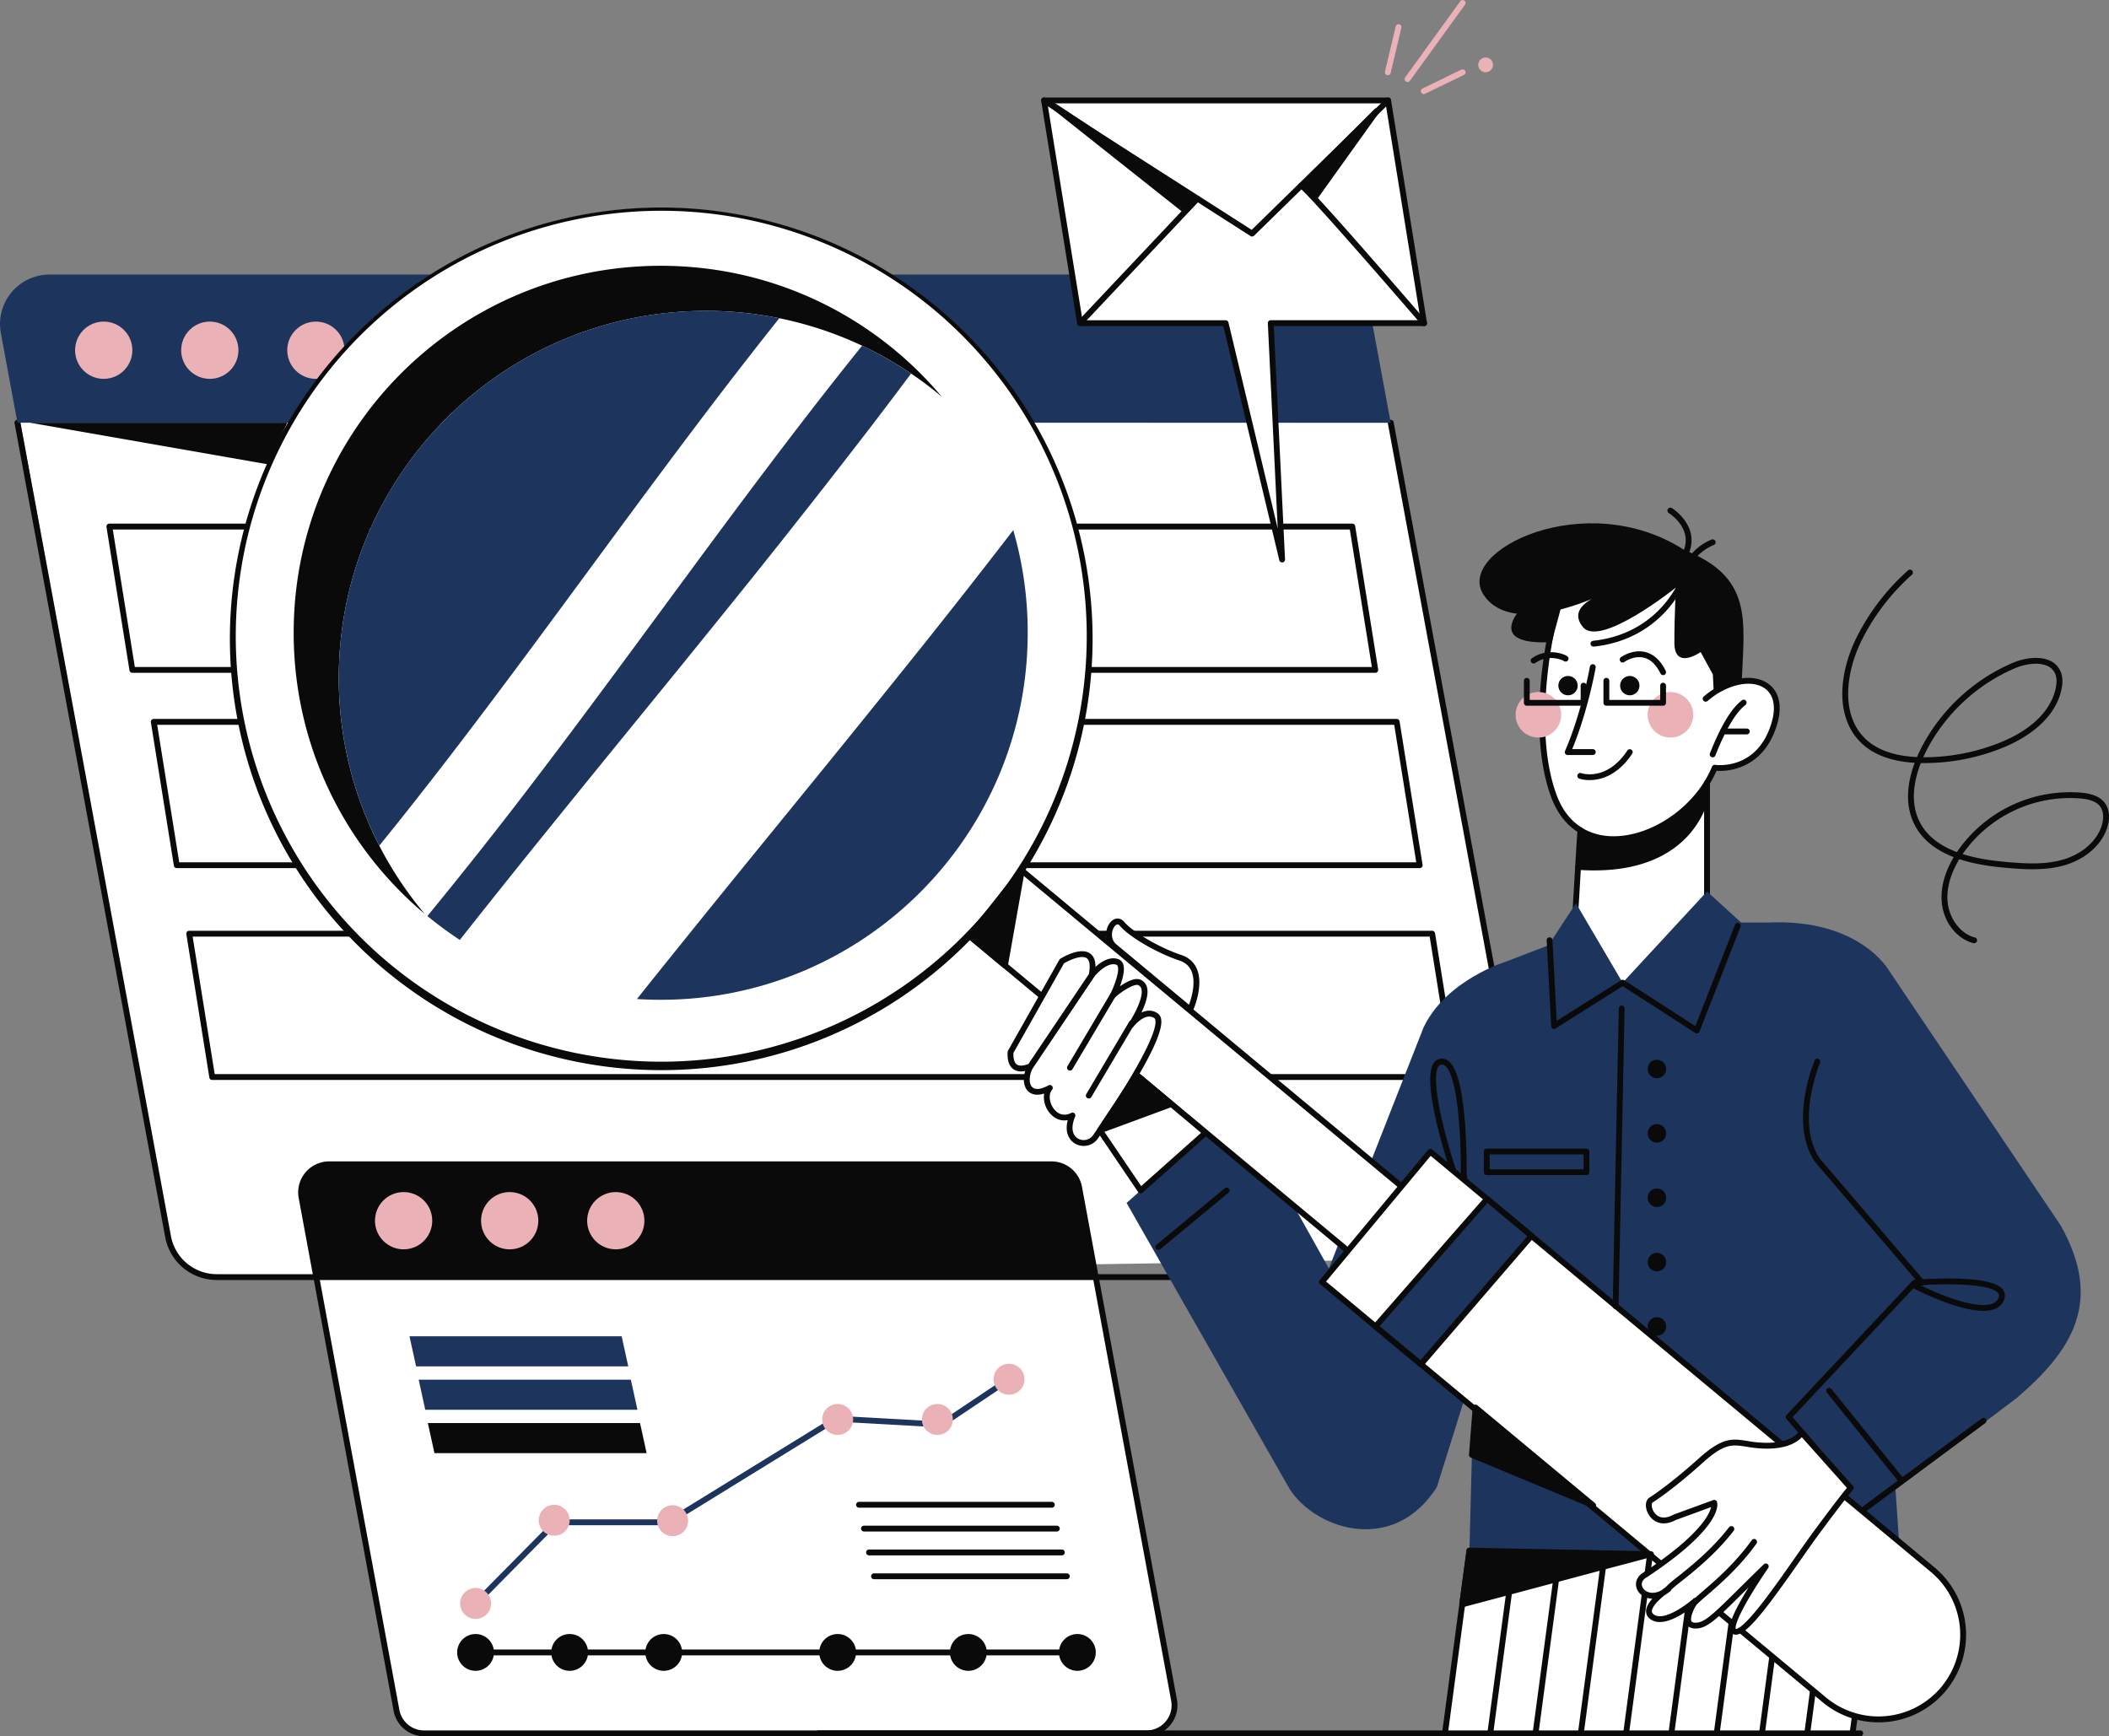 <svg xmlns="http://www.w3.org/2000/svg" viewBox="0 0 2185.5 1799.37"><rect x="0" y="0" width="2185.5" height="1799.37" fill="#808080" stroke="none"/><defs><style>.cls-1{fill:#fff;}.cls-2{fill:#0a0a0a;}.cls-3{fill:#1d355c;}.cls-4{fill:#eab2b7;}</style></defs><g id="Graphics"><path class="cls-1" d="M1777,795a90.39,90.39,0,0,0-9.63,18.92c-8.92,24.29.17,35.29-5.95,47-12.06,23.06-69.34,24.15-110.74,5a128.27,128.27,0,0,1-28-17.67,151.94,151.94,0,0,1-18.25-37.4c-3.64-11.14-8-29-6.72-68,1.39-42.3,7.41-48.65,8.19-80.39a270,270,0,0,0-8.19-72.12c19.2,8.32,48.9,17.74,83.27,12.94,43.08-6,63-30.1,77.83-20.42,23.29,15.18-11.86,83.52,18.92,112.15,11.47,10.67,27.73,11.75,38.41,11.33,5.08.63,11.67,2.37,16.79,7.36,13.85,13.49,8.6,42.67-4.72,59.77C1810.53,796.14,1780.56,795.13,1777,795Z"/><rect class="cls-1" x="1634.57" y="832.79" width="134.35" height="191.38"/><path class="cls-1" d="M1909.58,1611.54l-384.23-1.47-28,186.27h423.62Z"/><path class="cls-1" d="M166.46,1241.13c-4-48.91,67.37,82.63,67.37,82.63S174.41,1338.37,166.46,1241.13Z"/><path class="cls-1" d="M1597.46,1303.14l-1370,20.9c-14.51.23-50.84-39.08-54.49-59Q97,851.32,21.05,437.55l1420.11.55Z"/><path class="cls-2" d="M1543.37,1326.54H224.6a54.32,54.32,0,0,1-53.41-44.43L15.09,438.66a3,3,0,0,1,6-1.11L177.15,1281a48.26,48.26,0,0,0,47.45,39.48H1543.37a48.27,48.27,0,0,0,47.45-57L1438.18,438.66a3,3,0,0,1,6-1.11l152.63,824.79a54.3,54.3,0,0,1-53.4,64.2Z"/><path class="cls-2" d="M1425.17,697.28h-1288a3,3,0,0,1-3-2.54L110.34,546.17a3,3,0,0,1,3-3.5h1288a3,3,0,0,1,3,2.55l23.82,148.56a3,3,0,0,1-3,3.5Zm-1285.44-6H1421.62l-22.85-142.51H116.88Z"/><path class="cls-2" d="M1471.18,899.68h-1288a3,3,0,0,1-3-2.54L156.35,748.57a3,3,0,0,1,3-3.5h1288a3,3,0,0,1,3,2.54l23.82,148.57a3,3,0,0,1-3,3.5Zm-1285.44-6H1467.63l-22.85-142.51H162.89Z"/><path class="cls-2" d="M1507.93,1119.22h-1288a3,3,0,0,1-3-2.55L193.1,968.1a3,3,0,0,1,3-3.5h1288a3,3,0,0,1,3,2.55l23.82,148.56a3,3,0,0,1-3,3.51Zm-1285.44-6.06H1504.38l-22.85-142.51H199.64Z"/><path class="cls-3" d="M1441.16,438.1H18.07L.87,345.18A51.29,51.29,0,0,1,51.3,284.55H1370.07a51.3,51.3,0,0,1,50.44,42Z"/><circle class="cls-4" cx="107.48" cy="362.96" r="29.67"/><circle class="cls-4" cx="217.41" cy="362.96" r="29.67"/><circle class="cls-4" cx="327.35" cy="362.96" r="29.67"/><polygon class="cls-2" points="31.14 438.1 297.68 438.1 277.93 481.26 31.14 438.1"/><path class="cls-2" d="M1497.4,1799.37a2.83,2.83,0,0,1-.41,0,3,3,0,0,1-2.6-3.4l25.32-189.35a3,3,0,1,1,6,.8l-25.32,189.35A3,3,0,0,1,1497.4,1799.37Z"/><path class="cls-2" d="M1544.32,1799.37a2.69,2.69,0,0,1-.4,0,3,3,0,0,1-2.6-3.4l25.32-189.35a3,3,0,1,1,6,.8l-25.32,189.35A3,3,0,0,1,1544.32,1799.37Z"/><path class="cls-2" d="M1591.25,1799.37a2.69,2.69,0,0,1-.4,0,3,3,0,0,1-2.6-3.4l25.31-189.35a3,3,0,0,1,6,.8l-25.31,189.35A3,3,0,0,1,1591.25,1799.37Z"/><path class="cls-2" d="M1638.18,1799.37a2.83,2.83,0,0,1-.41,0,3,3,0,0,1-2.6-3.4l25.32-189.35a3,3,0,0,1,6,.8l-25.32,189.35A3,3,0,0,1,1638.18,1799.37Z"/><path class="cls-2" d="M1685.1,1799.37a2.69,2.69,0,0,1-.4,0,3,3,0,0,1-2.6-3.4l25.31-189.35a3,3,0,0,1,6,.8l-25.32,189.35A3,3,0,0,1,1685.1,1799.37Z"/><path class="cls-2" d="M1732,1799.37l-.41,0a3,3,0,0,1-2.6-3.4l25.32-189.35a3,3,0,0,1,6,.8L1735,1796.74A3,3,0,0,1,1732,1799.37Z"/><path class="cls-2" d="M1779,1799.37a2.83,2.83,0,0,1-.41,0,3,3,0,0,1-2.6-3.4l25.32-189.35a3,3,0,0,1,6,.8L1782,1796.74A3,3,0,0,1,1779,1799.37Z"/><path class="cls-2" d="M1825.88,1799.37a2.69,2.69,0,0,1-.4,0,3,3,0,0,1-2.6-3.4l25.31-189.35a3,3,0,1,1,6,.8l-25.31,189.35A3,3,0,0,1,1825.88,1799.37Z"/><path class="cls-2" d="M1872.81,1799.37a2.83,2.83,0,0,1-.41,0,3,3,0,0,1-2.6-3.4l25.32-189.35a3,3,0,0,1,6,.8l-25.31,189.35A3,3,0,0,1,1872.81,1799.37Z"/><path class="cls-2" d="M1919.73,1799.37l-.4,0a3,3,0,0,1-2.6-3.4l25.32-189.35a3,3,0,0,1,6,.8l-25.32,189.35A3,3,0,0,1,1919.73,1799.37Z"/><path class="cls-2" d="M1768.92,811.29v9s-10.47,86.69-133.57,78.11l2.25-38.09C1677.12,884.8,1739.87,858.5,1768.92,811.29Z"/><path class="cls-2" d="M1651.93,902.06q-8.17,0-16.79-.6a3,3,0,0,1-2.82-3.2l2.26-38.09a3,3,0,0,1,1.63-2.51,3,3,0,0,1,3,.12c14.52,9,32.88,11.2,53.08,6.41,29.27-6.93,57.66-27.81,74.07-54.49a3,3,0,0,1,5.61,1.59v9c0,.12,0,.24,0,.36-.11.93-2.94,22.84-21.35,43.9-10.79,12.34-24.7,21.79-41.36,28.09C1692.74,898.92,1673.52,902.06,1651.93,902.06Zm-13.38-6.45c26.39,1.52,49.43-1.36,68.53-8.59,15.72-5.94,28.82-14.83,38.94-26.41a86,86,0,0,0,19.64-39.12c-17.67,23.83-44.45,42.07-72,48.6-19.87,4.7-38.18,3.06-53.32-4.72Z"/><path class="cls-2" d="M1768.92,814.32a3.09,3.09,0,0,1-1.59-.45,3,3,0,0,1-1-4.17,107.66,107.66,0,0,0,7.8-15.21,3,3,0,0,1,3.23-1.84c1.55.22,38.27,4.9,55-34.12,8.83-20.54,7.64-36.91-3.27-44.91-13.77-10.09-39.38-4.58-59.58,12.83a3,3,0,0,1-4-4.59c22.64-19.51,50.86-25,67.11-13.12,13.38,9.8,15.29,28.82,5.26,52.18-9.73,22.63-25.9,31.69-37.75,35.31a61.87,61.87,0,0,1-21.36,2.63,113.76,113.76,0,0,1-7.36,14A3,3,0,0,1,1768.92,814.32Z"/><path class="cls-2" d="M1637.6,863.38a3.09,3.09,0,0,1-1.59-.45c-12.76-7.9-22.33-20.17-28.44-36.5-13.6-36.31-13.73-81-11.45-112.07a443.54,443.54,0,0,1,8.28-59.27,3,3,0,1,1,5.9,1.35c-.22,1-22.4,100.23,2.94,167.87,5.63,15,14.36,26.3,26,33.47a3,3,0,0,1-1.59,5.6Z"/><path class="cls-2" d="M1775,699l-12.66-23.26s-27.17,19.31-27.23-9.6,1.68-57.3,1.68-57.3-78.51,62.93-96.46,41,19.51-33.68,19.51-33.68-92.62,45.88-122.47.17,106.21-112.06,207.79-46.45c71.37,28.1,62.35,72.59,59.84,135l-29.12,12.75Z"/><path class="cls-2" d="M1768.92,941.53a3,3,0,0,1-3-3V820.33a3,3,0,1,1,6.06,0V938.51A3,3,0,0,1,1768.92,941.53Z"/><path class="cls-2" d="M1632.2,954.56H1632a3,3,0,0,1-2.84-3.21l3.15-53.09a3,3,0,0,1,6,.36l-3.15,53.09A3,3,0,0,1,1632.2,954.56Z"/><path class="cls-2" d="M1581.42,624.85s-48.24,44.41,26.54,40.64l14.32-52.72Z"/><path class="cls-2" d="M1774.8,784.84a3.12,3.12,0,0,1-1.11-.21,3,3,0,0,1-1.71-3.93c10.83-27.54,22-46.32,32.39-54.3l.21-.15a3,3,0,0,1,4.72,3.74,4.72,4.72,0,0,1-1.23,1.21c-9.36,7.2-20.17,25.57-30.45,51.72A3,3,0,0,1,1774.8,784.84Zm29.41-58.13h0Z"/><path class="cls-2" d="M1810.18,761.09h-24.85a3,3,0,1,1,0-6.06h24.85a3,3,0,0,1,0,6.06Z"/><path class="cls-2" d="M1651.38,670.07a3,3,0,0,1-.33-6c37.88-4.14,61-23,73.79-38.19,13.82-16.39,18.72-31.87,18.77-32a3,3,0,1,1,5.78,1.79c-.21.68-5.31,16.81-19.92,34.13-13.47,16-37.89,36-77.76,40.31Z"/><path class="cls-2" d="M1650.58,782.48h-26a3,3,0,0,1-2.77-4.24c17.23-39.54,25.67-86.88,25.75-87.36a3,3,0,0,1,6,1c-.08.46-8,45.22-24.36,84.49h21.38a3,3,0,0,1,0,6.06Z"/><circle class="cls-2" cx="1624.9" cy="710.55" r="10.03"/><circle class="cls-2" cx="1688.91" cy="710.55" r="10.03"/><path class="cls-2" d="M1723.45,699.68a3,3,0,0,1-2.72-1.7c-4.5-9.13-10.25-14.63-17.12-16.35-10.46-2.61-20.23,4.3-20.32,4.37a3,3,0,1,1-3.54-4.91c.49-.35,12.17-8.62,25.33-5.33,8.67,2.16,15.76,8.74,21.08,19.55a3,3,0,0,1-2.71,4.37Z"/><path class="cls-2" d="M1647.31,808.44a34.86,34.86,0,0,1-10.71-1.5,3,3,0,0,1,2-5.72h0c1.06.37,26.47,8.63,47.79-23.44a3,3,0,1,1,5,3.35c-6.88,10.35-18.75,23.36-36.25,26.59A43.3,43.3,0,0,1,1647.31,808.44Z"/><path class="cls-2" d="M1589.28,687.62a3,3,0,0,1-1.73-5.51c16.59-11.53,34.81-3.83,36.89-1.72a3,3,0,0,1-4.1,4.45c-.81-.43-15.25-7.54-29.33,2.24A3,3,0,0,1,1589.28,687.62Zm30.85-3,.15.15Z"/><path class="cls-3" d="M1768.92,923.9l-87.4,94.53-48.41-82.29-28.54,43.57-43.26,16.59s-62.5,18.86-86.08,68.39l-98.16,249.88L1282,1144.8l-114.55,101.88,166.63,292.4c23.55,43.83,108.45,75.3,154.89,2l38.67-123.39L1522.71,1607l446.4,8.71-4.83-72.28,125.27-94.34c56.62-48.5,91-99.22,45.76-179.28l-178-264.3s-30.37-53.78-125-49.45h-28Z"/><path class="cls-2" d="M1758.35,1071a3,3,0,0,1-1.64-.48L1681.5,1022l-69.38,43.78a3,3,0,0,1-4.64-2.4l-4.72-88.83a3,3,0,1,1,6-.32l4.45,83.68,66.65-42.06a3,3,0,0,1,3.26,0l73.72,47.52,41.1-105a3,3,0,1,1,5.64,2.21l-42.45,108.48a3,3,0,0,1-2.82,1.92Z"/><path class="cls-2" d="M1880.33,1502.66a3,3,0,0,1-2.3-1.05l-26.83-31.13a3,3,0,0,1,.09-4l130.5-139.16a3,3,0,0,1,2-1c.2,0,19.92-1.65,40.72-1.32,29.17.46,45.94,4.35,51.25,11.87,1.57,2.24,3,6,.66,11.08a16.76,16.76,0,0,1-10.27,9c-24.43,8.45-80.12-20.13-82.48-21.35a3.18,3.18,0,0,1-.77-.58l-125.28,133.6,25,29.07a3,3,0,0,1-2.29,5Zm109.57-170.73c5.22,2.53,15.69,7.42,27.47,11.77,21.66,8,37.83,10.58,46.75,7.5a10.75,10.75,0,0,0,6.73-5.76c1.22-2.66.59-4.11-.09-5.08C2063.78,1330.48,2019.68,1329.9,1989.9,1331.93Z"/><path class="cls-2" d="M1932.87,1566.24a3,3,0,0,1-1.8-5.46l122.63-90.85a3,3,0,1,1,3.61,4.87l-122.64,90.84A3,3,0,0,1,1932.87,1566.24Z"/><path class="cls-2" d="M1991.77,1332.37a3,3,0,0,1-2.31-1.06l-108.48-127a2.69,2.69,0,0,1-.2-.27c-11.37-16.72-15-40.24-10.51-68A176.24,176.24,0,0,1,1880.5,1099a3,3,0,0,1,5.57,2.37c-.26.61-25.69,61.7-.37,99.17l108.37,126.83a3,3,0,0,1-.34,4.27A3,3,0,0,1,1991.77,1332.37Z"/><path class="cls-2" d="M1530,1387.91a3,3,0,0,1-3-2.79L1513.8,1215a2.44,2.44,0,0,1,0-.27c.32-26.22-1.92-97.07-15.91-109.91a5,5,0,0,0-4.1-1.62,4.11,4.11,0,0,0-3.21,2.11c-8.56,13.24,6.53,72.13,18.76,108.49a3,3,0,0,1-5.74,1.93c-3.21-9.54-31-93.78-18.1-113.71a10.17,10.17,0,0,1,7.7-4.85,11,11,0,0,1,8.78,3.19c8.08,7.41,13.53,29,16.19,64.3,1.88,24.79,1.71,48,1.69,50l13.13,170a3,3,0,0,1-2.78,3.26Z"/><rect class="cls-1" x="1374.06" y="670.59" width="86.83" height="1172.77" transform="translate(-455.38 1542.7) rotate(-50.24)"/><path class="cls-2" d="M1840.48,1668.42a3.08,3.08,0,0,1-1.94-.7L937,917.64a3,3,0,0,1-.39-4.26l55.53-66.75a3,3,0,0,1,4.27-.39L1898,1596.31a3,3,0,0,1,.39,4.27l-55.53,66.75a3.1,3.1,0,0,1-2,1.08ZM943.2,914.92l896.89,746.21,51.66-62.1L994.86,852.83Z"/><path class="cls-1" d="M1632.29,1123.21h175.53a0,0,0,0,1,0,0v677.13a87.76,87.76,0,0,1-87.76,87.76h0a87.76,87.76,0,0,1-87.76-87.76V1123.21A0,0,0,0,1,1632.29,1123.21Z" transform="translate(-537.5 1864.93) rotate(-50.24)"/><path class="cls-2" d="M1946.42,1784.93a90.11,90.11,0,0,1-57.9-21L1368,1330.85a3.08,3.08,0,0,1-1.08-2,3,3,0,0,1,.69-2.21l112.27-134.94a3,3,0,0,1,4.26-.39l520.53,433.08a90.79,90.79,0,0,1-49.78,160.21Q1950.64,1784.93,1946.42,1784.93Zm-572.24-456.8,518.21,431.14a84.83,84.83,0,0,0,119.33-10.94l2.33,1.94-2.33-1.94A84.76,84.76,0,0,0,2000.78,1629l-518.21-431.14Z"/><path class="cls-1" d="M1131.25,1010.61l-63.4,94.34c-8.65,15.33-3.15,35.11,19.91,22.53-9.19,10.83,3.67,38.39,23.59,28.56-11.66,27.52,14.6,35.52,23.78,22.28,7.85-11.34,79.46-114.25,62.82-125.65-12.18-8.35-25.86,9.49-25.86,9.49s24.6-36.82,8.65-44c-7.94-3.59-27.51,13.37-27.51,13.37s15.27-30.68,4.71-34.59C1145.41,992.27,1131.25,1010.61,1131.25,1010.61Z"/><path class="cls-2" d="M1123,1187.58a17.65,17.65,0,0,1-8.52-2.18c-6.44-3.54-11.39-11.71-8-24.56-7.21,1.3-14.06-1.43-19.07-7.85a25.3,25.3,0,0,1-5.38-19.7c-9.25,3-14.38-.12-16.81-2.59-5.66-5.75-5.67-17.2,0-27.24a1.37,1.37,0,0,1,.13-.2l63.4-94.34.11-.16c.64-.82,15.69-20,30.15-14.69a8.14,8.14,0,0,1,4.8,4.81c2.28,5.77-.39,15.6-3.24,23.24.59-.4,1.19-.8,1.81-1.2,8.85-5.7,15.27-7.51,19.62-5.54a11.62,11.62,0,0,1,6.54,7.61c2.1,7.35-1.58,17.86-5.71,26.41,6.09-2.9,11.84-2.65,16.84.77a8.71,8.71,0,0,1,3.57,5.91c1.86,10.11-7.36,31.86-28.18,66.5-7.18,11.94-19.46,31.54-37.19,57.1l-.25.36A17.78,17.78,0,0,1,1123,1187.58ZM1111.35,1153a3.06,3.06,0,0,1,2.08.82,3,3,0,0,1,.7,3.39c-4.53,10.7-3.32,19.25,3.25,22.87a11.82,11.82,0,0,0,15.26-3.51l.25-.36c42.06-60.66,66.74-106.28,64.39-119-.27-1.49-.85-1.88-1-2-9.71-6.66-21.62,8.67-21.74,8.83a3,3,0,0,1-4.92-3.52c4.55-6.82,15.78-26.55,13.13-35.83a5.54,5.54,0,0,0-3.22-3.76c-3-1.34-13.1,3.21-24.28,12.9a3,3,0,0,1-4.69-3.64c4.12-8.29,9.84-23.5,7.65-29a2.09,2.09,0,0,0-1.28-1.36c-8.49-3.14-19.55,8-23.19,12.64l-63.27,94.14c-4.17,7.47-4.57,16.2-.89,19.92,3.11,3.16,9.07,2.58,16.77-1.63a3,3,0,0,1,3.76,4.62c-3.77,4.45-2.81,13.52,2.11,19.82,2.71,3.47,8.62,8.61,17.83,4.07A3,3,0,0,1,1111.35,1153Z"/><polygon class="cls-1" points="1139.81 1171.52 1181.98 1233.76 1249.25 1173.93 1177.87 1114.1 1139.81 1171.52"/><path class="cls-2" d="M1182,1236.78a2.3,2.3,0,0,1-.37,0,3,3,0,0,1-2.13-1.31l-42.17-62.23a3,3,0,0,1,0-3.37l38.06-57.42a3,3,0,0,1,2.08-1.32,3,3,0,0,1,2.38.67l71.39,59.83a3.06,3.06,0,0,1,1.08,2.28,3,3,0,0,1-1,2.3L1184,1236A3,3,0,0,1,1182,1236.78Zm-38.52-65.28,39.09,57.7,62.07-55.2-66.1-55.4Z"/><polygon class="cls-2" points="1139.81 1171.52 1213.77 1144.19 1177.87 1114.1 1139.81 1171.52"/><path class="cls-2" d="M1139.81,1174.55a3,3,0,0,1-2.52-4.7l38.06-57.42a3,3,0,0,1,4.46-.65l35.9,30.09a3,3,0,0,1-.89,5.16l-74,27.33A3,3,0,0,1,1139.81,1174.55Zm38.71-56-31.06,46.87,60.37-22.31Z"/><path class="cls-2" d="M1674.24,1356.67h-.06a3,3,0,0,1-3-3.09l6.29-308.48a3,3,0,0,1,3-3h.06a3,3,0,0,1,3,3.09l-6.29,308.48A3,3,0,0,1,1674.24,1356.67Z"/><circle class="cls-2" cx="1717.02" cy="1107.84" r="9.61"/><circle class="cls-2" cx="1717.02" cy="1174.55" r="9.61"/><circle class="cls-2" cx="1717.02" cy="1241.26" r="9.61"/><circle class="cls-2" cx="1717.02" cy="1307.96" r="9.61"/><circle class="cls-2" cx="1717.02" cy="1374.67" r="9.61"/><path class="cls-2" d="M1644,1217.79H1540.65a3,3,0,0,1-3-3v-21.44a3,3,0,0,1,3-3H1644a3,3,0,0,1,3,3v21.44A3,3,0,0,1,1644,1217.79Zm-100.3-6H1641v-15.39h-97.28Z"/><path class="cls-2" d="M1108.76,1109.5a3,3,0,0,1-1.54-.42,3,3,0,0,1-1.06-4.15l44.46-75a3,3,0,1,1,5.21,3.09l-44.46,75A3,3,0,0,1,1108.76,1109.5Z"/><path class="cls-2" d="M1128.29,1138.41a3,3,0,0,1-2.6-4.57l44.46-75a3,3,0,1,1,5.21,3.09l-44.46,75A3,3,0,0,1,1128.29,1138.41Z"/><path class="cls-1" d="M1233.39,1046.25s19.91-43.65-10.31-53.72c-23.91-8-51.64-24.76-60.27-35s-20.86,12.65-8,23.37Z"/><path class="cls-2" d="M1233.4,1049.28a3.06,3.06,0,0,1-1.94-.7l-78.56-65.36c-5.59-4.66-7.88-11.92-6.12-19.45,1.41-6,5.11-10.6,9.43-11.63,1.88-.45,5.53-.6,8.92,3.43,8,9.48,34.86,26.07,58.91,34.09,7.72,2.57,13.15,7.37,16.15,14.26,7.65,17.56-3.56,42.53-4,43.59a3.06,3.06,0,0,1-2.75,1.77Zm-2.76-4.29Zm-72.56-87a1.59,1.59,0,0,0-.46.06c-1.68.4-4,3-4.95,7.12-.46,2-1.52,8.74,4.1,13.41l75.36,62.7c2.66-7.24,7.5-23.48,2.51-34.94-2.32-5.31-6.41-8.88-12.52-10.92-23.24-7.74-52-24.54-61.62-35.93C1159.43,958.2,1158.59,958,1158.08,958Z"/><path class="cls-2" d="M1970.23,1537.17a3,3,0,0,1-2.36-1.13l-74.71-92.8a3,3,0,0,1,4.72-3.79l74.7,92.8a3,3,0,0,1-2.35,4.92Z"/><path class="cls-2" d="M1200.45,1295.3a3,3,0,0,1-1.93-5.36l70.67-58.52a3,3,0,0,1,3.86,4.67l-70.67,58.51A3,3,0,0,1,1200.45,1295.3Z"/><path class="cls-1" d="M1866.88,1484.55s-6.18,13.8-36.46,13.67-35.65-13.66-67.87,15.34-51.69,41-51.69,41c-6.78,4.27,2.1,30,24.55,17.86l41-15s7.34,22.26-70.75,74.14c-18.47,9.83,1.5,33.91,23.06,15.2,0,0-30.45,20.08-16,29.22s44-16.88,44-16.88-15.87,24.55-.77,25.5c13.81.87,23.47-12.29,73.73-61.1,0,0-43.47,62.56-32.27,67.28,12.76,5.38,59-67.42,85.11-102.79s35.38-46.24,35.38-46.24Z"/><path class="cls-2" d="M1798.74,1694.11a6.48,6.48,0,0,1-2.52-.5,5.79,5.79,0,0,1-3.36-3.89c-1.06-3.67-.56-11.76,16-39.44,1.05-1.75,2.11-3.49,3.15-5.19l-5.72,5.66c-29.28,29-38.12,37.68-50.54,36.91-5-.32-7.28-2.8-8.3-4.82-1.84-3.66-1-8.68.68-13.32-2,1.35-4.16,2.76-6.46,4.1-13.26,7.73-23.55,9.39-30.58,5-4.34-2.75-5.28-6.26-5.31-8.71,0-4.37,2.85-9,6.52-13.12a19.59,19.59,0,0,1-7.42-1.54c-5.58-2.42-9.33-7.46-9.55-12.86s3-10.23,8.75-13.35c56.74-37.72,67.27-59.2,69.09-67.15l-36.51,13.34c-14,7.47-23.78,1.92-28.3-5.81-4-6.77-3.56-14.57.9-17.38.22-.13,19.68-12.27,51.27-40.69,24.58-22.12,34.79-20.49,50.25-18a120.35,120.35,0,0,0,19.67,1.91c14.86.08,23.41-3.39,27.92-6.3s5.75-5.55,5.76-5.58a3,3,0,0,1,2.3-1.75,3,3,0,0,1,2.72,1l51,57.24a3,3,0,0,1,0,4c-.09.11-9.53,11.26-35.24,46.08-5.81,7.85-12.62,17.59-19.84,27.89C1832.27,1664.64,1810.72,1694.1,1798.74,1694.11Zm-.06-6c.88.19,5.88,0,23.25-21.51,11.85-14.65,25.86-34.66,38.22-52.31,7.24-10.34,14.08-20.1,19.93-28,20.07-27.18,30.14-39.85,33.82-44.37l-46.78-52.49c-4.12,4.58-14.16,11.87-36.25,11.87h-.46a124.59,124.59,0,0,1-20.59-2c-14.71-2.35-22.82-3.64-45.25,16.55-32,28.84-51.31,40.83-52.12,41.33-1.07.67-1.36,4.94,1.13,9.19,1.94,3.3,7.79,10.26,20.39,3.43a2.93,2.93,0,0,1,.4-.19l41-15a3,3,0,0,1,2.35.12,3,3,0,0,1,1.56,1.78c.82,2.5,5.81,25.94-72,77.61a1.65,1.65,0,0,1-.25.15c-3.79,2-5.8,4.79-5.68,7.83s2.44,6.05,5.9,7.55c2.23,1,7.56,2.37,14.59-1.66,2.54-2,4.54-3.31,5.16-3.72a3,3,0,0,1,3.65,4.81,37.51,37.51,0,0,1-5.47,4c-6.47,5.1-13.42,12.08-13.37,16.75,0,.89.27,2.25,2.48,3.65,10.31,6.5,32.66-9.77,40.4-16.59a3,3,0,0,1,4.54,3.91c-3.76,5.84-8.24,15.69-6.4,19.33.18.37.67,1.34,3.28,1.51,9.7.63,18.1-7.69,45.89-35.17,7.28-7.2,15.54-15.37,25.54-25.08a3,3,0,0,1,4.6,3.9c-.1.14-9.87,14.23-18.81,29.29C1797.39,1681.45,1798.4,1687.27,1798.68,1688.07Z"/><path class="cls-2" d="M1728.68,1649.83a3,3,0,0,1-2.55-4.66c1.64-2.55,5.95-6,13.08-11.65,12.91-10.26,34.53-27.43,52.56-50.77a3,3,0,0,1,4.79,3.7c-18.48,23.92-40.45,41.38-53.58,51.81-5.72,4.54-10.66,8.47-11.75,10.17A3,3,0,0,1,1728.68,1649.83Z"/><path class="cls-2" d="M1754.68,1665.63a3,3,0,0,1-2.61-4.56c1.54-2.61,5.71-6.2,12.62-12.14,12.51-10.75,33.45-28.74,50.57-52.75a3,3,0,0,1,4.93,3.52c-17.55,24.61-38.83,42.9-51.55,53.82-5.54,4.76-10.32,8.88-11.35,10.62A3,3,0,0,1,1754.68,1665.63Z"/><polygon class="cls-2" points="1529.11 1458.72 1525.3 1507.77 1650.83 1559.99 1529.11 1458.72"/><path class="cls-2" d="M1650.83,1563a3,3,0,0,1-1.16-.23l-125.53-52.22a3,3,0,0,1-1.86-3l3.81-49a3,3,0,0,1,5-2.1l121.73,101.28a3,3,0,0,1-1.94,5.35Zm-122.34-57.2,105,43.68-101.81-84.71Z"/><circle class="cls-1" cx="684.69" cy="660.72" r="445.3"/><path class="cls-2" d="M684.69,1109.05a447,447,0,1,1,174.5-35.24A445.47,445.47,0,0,1,684.69,1109.05Zm0-890.6a440.92,440.92,0,1,0,172.15,34.76A439.5,439.5,0,0,0,684.69,218.45Z"/><path class="cls-2" d="M976,411.2a378.8,378.8,0,0,0-244.56-89c-210.07,0-380.36,170.29-380.36,380.35a378.74,378.74,0,0,0,89.05,244.56c-83-69.76-135.8-174.37-135.8-291.31,0-210,170.29-380.35,380.36-380.35C801.62,275.41,906.23,328.17,976,411.2Z"/><path class="cls-3" d="M393.78,875.5q4.61-5.68,9.21-11.39C436.87,822,469.9,779.18,502.47,736s64.58-86.51,96.59-130,64-87,96.29-130.22S760.44,389.46,793.93,347q6.8-8.61,13.64-17.21a382.66,382.66,0,0,0-76.13-7.62c-210.07,0-380.36,170.29-380.36,380.35a378.73,378.73,0,0,0,42,173.87Z"/><path class="cls-3" d="M932.1,699.1c-56.94,71-114.55,141.39-172,212q-41.39,51-82.46,102.19-8.82,11-17.6,22.06,12.2.78,24.6.79c210.06,0,380.35-170.29,380.35-380.36A380.66,380.66,0,0,0,1050,549.39Q991.9,624.92,932.1,699.1Z"/><path class="cls-3" d="M525.46,912.5c60.24-75.24,121.3-149.84,182.11-224.63q33.25-40.95,66.33-82.07,65.45-81.52,129.21-164.38,20.67-27,41-54.26a380.15,380.15,0,0,0-50.72-28.88c-1.37,1.7-2.75,3.39-4.12,5.1-41,51.05-80.7,103.1-119.89,155.52C729.9,571.73,690.94,625,651.78,678c-39,52.82-78.15,105.49-118.25,157.46q-44.46,57.62-90.65,113.87a381.68,381.68,0,0,0,33.62,24.76Q500.86,943.22,525.46,912.5Z"/><polygon class="cls-2" points="1058.9 902.17 1004.88 970.18 1041.44 1000.6 1058.9 902.17"/><path class="cls-2" d="M1041.44,1003.62a3,3,0,0,1-1.94-.7l-36.56-30.42a3,3,0,0,1-.43-4.21l54-68a3,3,0,0,1,5.35,2.41l-17.46,98.42a3,3,0,0,1-1.94,2.32A3.12,3.12,0,0,1,1041.44,1003.62Zm-32.35-33.88,30.28,25.19,14.46-81.51Z"/><polygon class="cls-3" points="1540.99 1242.52 1425.38 1374.67 1472.43 1413.81 1586.98 1280.78 1540.99 1242.52"/><path class="cls-2" d="M1472.42,1416.83a3,3,0,0,1-1.93-.7l-47-39.13a3,3,0,0,1-1.08-2.09,3,3,0,0,1,.74-2.23l115.6-132.16a3,3,0,0,1,4.22-.33l46,38.26a3,3,0,0,1,.36,4.3l-114.55,133A3,3,0,0,1,1472.42,1416.83Zm-42.71-42.5,42.36,35.25,110.6-128.44-41.34-34.41Z"/><polygon class="cls-2" points="1522.71 1606.99 1710.41 1610.65 1515.27 1662.61 1522.71 1606.99"/><path class="cls-2" d="M1515.27,1665.63a3,3,0,0,1-3-3.43l7.44-55.61a3,3,0,0,1,3-2.63h.06l187.7,3.66a3,3,0,0,1,.72,6l-195.14,52A2.93,2.93,0,0,1,1515.27,1665.63Zm10.08-55.56-6.47,48.44,170-45.25Z"/><path class="cls-2" d="M1746.5,577.13a2.92,2.92,0,0,1-1.28-.29,3,3,0,0,1-1.46-4c4.88-10.42,4-20.46-2.65-29.84a44.57,44.57,0,0,0-11.74-11.27,3,3,0,0,1,3.14-5.18c.31.19,30.69,19.06,16.73,48.86A3,3,0,0,1,1746.5,577.13Z"/><path class="cls-2" d="M1749.88,588.37a3.1,3.1,0,0,1-1.07-.19,3,3,0,0,1-1.76-3.9c6.59-17.5,25.88-24.82,26.7-25.13a3,3,0,0,1,2.11,5.68h0c-.18.06-17.54,6.71-23.15,21.58A3,3,0,0,1,1749.88,588.37Z"/><circle class="cls-4" cx="1731.03" cy="740.77" r="23.62"/><circle class="cls-4" cx="1594.2" cy="740.77" r="23.62"/><path class="cls-1" d="M1067.85,1105s-22,11.23-20.67-14.59l53.2-94.2s38.38-23.9,30.87,14.45Z"/><path class="cls-2" d="M1058.12,1110.39a13.64,13.64,0,0,1-7.51-2c-4.73-3.06-6.9-9.17-6.45-18.15a2.89,2.89,0,0,1,.39-1.34l53.19-94.2a3.07,3.07,0,0,1,1-1.08c2.08-1.3,20.69-12.5,30.77-5.55,5.38,3.71,7,11.5,4.67,23.15a2.94,2.94,0,0,1-.46,1.11l-63.4,94.33a2.9,2.9,0,0,1-1.13,1A27.3,27.3,0,0,1,1058.12,1110.39Zm9.73-5.44h0Zm-17.67-13.74c-.15,4.47.42,9.92,3.71,12.06,3.47,2.25,9.24.47,11.91-.7l62.59-93.13c1.14-6.14,1.6-13.74-2.28-16.42-5.54-3.82-18.49,2.36-23.49,5.31Z"/><path class="cls-2" d="M1641,731.38h-58.82a3,3,0,0,1-3-3V705.54a3,3,0,1,1,6,0v19.79H1638V710.55a3,3,0,0,1,6,0v17.81A3,3,0,0,1,1641,731.38Z"/><path class="cls-2" d="M1723.44,731.38h-58.82a3,3,0,0,1-3-3V705.54a3,3,0,1,1,6.05,0v19.79h52.77V710.55a3,3,0,0,1,6,0v17.81A3,3,0,0,1,1723.44,731.38Z"/><path class="cls-2" d="M2045.35,977.43a2.8,2.8,0,0,1-.8-.11c-17.45-4.76-30.77-22.37-32.41-42.83-1.16-14.58,3.12-30.44,12.44-46.21-17.28-6.69-32.59-17.29-41-34.44-10.6-21.54-6.1-45.47.54-63.3-24-1.45-42.51-8.31-55.21-20.44-13.34-12.74-20.17-31.06-19.75-53,.35-18.46,5.83-39,15.44-57.82a232.4,232.4,0,0,1,52.68-68.19,3,3,0,0,1,4,4.52A226.64,226.64,0,0,0,1930,662c-9.19,18-14.44,37.62-14.78,55.19-.38,20.2,5.8,37,17.88,48.5s29.93,17.78,53.41,18.89c1.51-3.54,3-6.74,4.48-9.52a192,192,0,0,1,94.2-87.88c10.61-4.58,26.15-7.77,37.94-3a21.51,21.51,0,0,1,12.29,11.93c2,4.81,2.34,10.49,1,17.39-2.65,13.91-10.21,26.65-22.46,37.88-10.1,9.26-23.44,17.4-38.59,23.56a216.86,216.86,0,0,1-82,15.87q-1.45,0-2.88,0c-6.59,16.86-11.52,40-1.49,60.37,7.81,15.86,22.37,25.68,38.87,31.88l.42-.63a141.89,141.89,0,0,1,128.36-60.95c7.67.71,18.55,2.61,24.59,10.77,4.47,6,5.49,14.86,2.8,24.19-5.31,18.42-22.43,33.86-44.66,40.27-19.55,5.64-40.58,4.41-60.44,2.67-14.83-1.3-32.28-3.62-48.53-9-6.87,11.38-13.54,27-12.21,43.65,1.41,17.68,13.17,33.44,28,37.47a3,3,0,0,1-.8,5.95Zm-11.58-92.33c15.29,4.87,31.7,7,45.68,8.24,20.09,1.76,39.67,2.9,58.23-2.46,20.25-5.84,35.78-19.69,40.52-36.13,2.17-7.5,1.49-14.4-1.84-18.91-4.6-6.21-13.78-7.74-20.29-8.34a135.88,135.88,0,0,0-122.3,57.6ZM1993,784.78h.38a211.2,211.2,0,0,0,79.69-15.42c43.88-17.85,54.79-43.36,57.39-57,1.08-5.7.87-10.25-.67-13.93a15.59,15.59,0,0,0-9-8.64c-10.07-4.08-24.22-1-33.27,2.95a185.89,185.89,0,0,0-91.22,85.1C1995.26,779.94,1994.13,782.26,1993,784.78Z"/><polygon class="cls-1" points="1328.65 579.85 1270.07 334.89 1119.18 334.89 1081.92 104.11 1438.45 104.11 1475.71 334.89 1316.86 334.89 1328.65 579.85"/><path class="cls-2" d="M1328.65,582.88a3,3,0,0,1-2.94-2.32l-58-242.64h-148.5a3,3,0,0,1-3-2.55l-37.26-230.78a3,3,0,0,1,3-3.51h356.53a3,3,0,0,1,3,2.54l37.26,230.79a3,3,0,0,1-3,3.51H1320l11.64,241.79a3,3,0,0,1-2.59,3.14Zm-206.89-251h148.31a3,3,0,0,1,2.94,2.33l51.06,213.5L1313.83,335a3,3,0,0,1,3-3.18h155.3l-36.29-224.73h-350.4Z"/><path class="cls-2" d="M1297.49,245.11a3,3,0,0,1-1.63-.48l-215.57-138a3,3,0,1,1,3.26-5.1L1297.1,238.23l139.23-136.29a3,3,0,0,1,4.24,4.33l-141,138A3,3,0,0,1,1297.49,245.11Z"/><path class="cls-2" d="M1119.18,337.92a3,3,0,0,1-2.08-.83,3,3,0,0,1-.12-4.28l121.66-129.06a3,3,0,1,1,4.4,4.15L1121.38,337A3,3,0,0,1,1119.18,337.92Z"/><path class="cls-2" d="M1475.71,337.92a3,3,0,0,1-2.29-1.05c-46.55-54.09-117.77-135.54-125.93-141.49a3,3,0,0,1-1.4-5.11,3.19,3.19,0,0,1,2.36-.89c2.15.09,4.37.18,67.69,72.35,30.88,35.2,61.56,70.83,61.87,71.19a3,3,0,0,1-2.3,5ZM1350.3,194.63h0Zm0,0Zm0,0h0Zm0,0Zm0,0Zm0,0Zm0,0Zm0,0Zm0,0Z"/><path class="cls-4" d="M1458.59,85a3.08,3.08,0,0,1-1.77-.57,3,3,0,0,1-.68-4.23l57.1-78.91a3,3,0,1,1,4.91,3.55l-57.1,78.91A3,3,0,0,1,1458.59,85Z"/><path class="cls-4" d="M1475.52,97.45a3,3,0,0,1-1.33-5.75l40.18-19.54a3,3,0,1,1,2.65,5.45l-40.18,19.54A3.07,3.07,0,0,1,1475.52,97.45Z"/><path class="cls-4" d="M1438.17,77.91a3.42,3.42,0,0,1-.7-.08,3,3,0,0,1-2.24-3.65l11.07-46.71a3,3,0,0,1,5.89,1.4l-11.07,46.71A3,3,0,0,1,1438.17,77.91Z"/><circle class="cls-4" cx="1539.53" cy="67.22" r="7.66"/><polygon class="cls-2" points="1088.58 107.4 1228.55 218.36 1239.13 207.14 1088.58 107.4"/><path class="cls-2" d="M1228.55,221.39a3,3,0,0,1-1.88-.65l-140-111a3,3,0,0,1,3.55-4.89l150.55,99.74a3,3,0,0,1,1.34,2.17,3.05,3.05,0,0,1-.8,2.43l-10.58,11.22A3,3,0,0,1,1228.55,221.39Zm-82.42-72.23,82.13,65.1,6.2-6.58Z"/><polygon class="cls-2" points="1426.38 115.4 1362.14 205.03 1349.66 192.24 1426.38 115.4"/><path class="cls-2" d="M1362.14,208.06a3,3,0,0,1-2.16-.91l-12.49-12.8a3,3,0,0,1,0-4.25l76.72-76.84a3,3,0,0,1,4.6,3.9L1364.6,206.8a3,3,0,0,1-2.23,1.25Zm-8.23-15.8,7.88,8.07,40.52-56.53Z"/><path class="cls-2" d="M1135.5,1323.52H327.79l-5.5-29.73-9.77-52.73a29.11,29.11,0,0,1,28.63-34.41h748.49a29.1,29.1,0,0,1,28.62,23.81l11.73,63.33Z"/><path class="cls-2" d="M1135.5,1326.54H327.79a3,3,0,0,1-3-2.47l-15.26-82.45a32.13,32.13,0,0,1,31.6-38h748.49a32.14,32.14,0,0,1,31.6,26.29l17.23,93a3,3,0,0,1-.65,2.49A3,3,0,0,1,1135.5,1326.54Zm-805.19-6h801.55L1115.29,1231a26.09,26.09,0,0,0-25.65-21.34H341.15a26.09,26.09,0,0,0-25.65,30.84Z"/><path class="cls-1" d="M1188,1796.34H439.5a29.1,29.1,0,0,1-28.62-23.82l-83.09-449H1135.5l81.12,438.41A29.1,29.1,0,0,1,1188,1796.34Z"/><path class="cls-2" d="M1188,1799.37H439.5a32.15,32.15,0,0,1-31.6-26.29l-83.09-449a3,3,0,0,1,3-3.58H1135.5a3,3,0,0,1,3,2.47l81.13,438.42a32.14,32.14,0,0,1-31.6,38ZM331.43,1326.54,413.86,1772a26.07,26.07,0,0,0,25.64,21.34H1188a26.08,26.08,0,0,0,25.65-30.83L1133,1326.54Z"/><circle class="cls-4" cx="418.25" cy="1265.08" r="29.67"/><circle class="cls-4" cx="528.18" cy="1265.08" r="29.67"/><circle class="cls-4" cx="638.11" cy="1265.08" r="29.67"/><path class="cls-3" d="M492.84,1664.78a3,3,0,0,1-2.13-.88,3,3,0,0,1,0-4.28l83.05-84.11a3,3,0,0,1,2.15-.9H691.52L865,1467.71a3,3,0,0,1,1.76-.45l108,6,69.23-46.38a3,3,0,1,1,3.37,5l-70.07,46.94a3.07,3.07,0,0,1-1.86.51l-108-6L694,1580.21a3.08,3.08,0,0,1-1.59.45H577.15L495,1663.88A3,3,0,0,1,492.84,1664.78Z"/><path class="cls-2" d="M1116.46,1715.52H492.84a3,3,0,0,1,0-6.06h623.62a3,3,0,0,1,0,6.06Z"/><circle class="cls-4" cx="574.28" cy="1575.51" r="16.04"/><circle class="cls-4" cx="971.39" cy="1471.06" r="16.04"/><circle class="cls-4" cx="1045.62" cy="1429.37" r="16.04"/><circle class="cls-4" cx="492.84" cy="1661.75" r="16.04"/><circle class="cls-2" cx="492.84" cy="1712.49" r="16.04"/><path class="cls-2" d="M492.84,1731.56a19.07,19.07,0,1,1,19.06-19.07A19.09,19.09,0,0,1,492.84,1731.56Zm0-32.08a13,13,0,1,0,13,13A13,13,0,0,0,492.84,1699.48Z"/><circle class="cls-2" cx="590.32" cy="1712.49" r="16.04"/><path class="cls-2" d="M590.32,1731.56a19.07,19.07,0,1,1,19.07-19.07A19.1,19.1,0,0,1,590.32,1731.56Zm0-32.08a13,13,0,1,0,13,13A13,13,0,0,0,590.32,1699.48Z"/><circle class="cls-2" cx="687.8" cy="1712.49" r="16.04"/><path class="cls-2" d="M687.8,1731.56a19.07,19.07,0,1,1,19.07-19.07A19.09,19.09,0,0,1,687.8,1731.56Zm0-32.08a13,13,0,1,0,13,13A13,13,0,0,0,687.8,1699.48Z"/><circle class="cls-2" cx="868.05" cy="1712.49" r="16.04"/><path class="cls-2" d="M868.05,1731.56a19.07,19.07,0,1,1,19.07-19.07A19.1,19.1,0,0,1,868.05,1731.56Zm0-32.08a13,13,0,1,0,13,13A13,13,0,0,0,868.05,1699.48Z"/><circle class="cls-2" cx="1003.47" cy="1712.49" r="16.04"/><path class="cls-2" d="M1003.47,1731.56a19.07,19.07,0,1,1,19.07-19.07A19.09,19.09,0,0,1,1003.47,1731.56Zm0-32.08a13,13,0,1,0,13,13A13,13,0,0,0,1003.47,1699.48Z"/><circle class="cls-2" cx="1116.46" cy="1712.49" r="16.04"/><path class="cls-2" d="M1116.46,1731.56a19.07,19.07,0,1,1,19.07-19.07A19.09,19.09,0,0,1,1116.46,1731.56Zm0-32.08a13,13,0,1,0,13,13A13,13,0,0,0,1116.46,1699.48Z"/><circle class="cls-4" cx="697.04" cy="1575.97" r="16.04"/><circle class="cls-4" cx="868.05" cy="1471.06" r="16.04"/><polygon class="cls-3" points="651.05 1416.03 431.18 1416.03 424.34 1384.85 644.21 1384.85 651.05 1416.03"/><polygon class="cls-3" points="660.56 1461 440.69 1461 433.86 1429.82 653.73 1429.82 660.56 1461"/><polygon class="cls-2" points="670.08 1505.97 450.21 1505.97 443.37 1474.78 663.24 1474.78 670.08 1505.97"/><path class="cls-2" d="M1090,1562.5H890.16a3,3,0,0,1,0-6.06H1090a3,3,0,0,1,0,6.06Z"/><path class="cls-2" d="M1095.16,1587.2H895.35a3,3,0,0,1,0-6.06h199.81a3,3,0,1,1,0,6.06Z"/><path class="cls-2" d="M1100.35,1611.9H900.54a3,3,0,0,1,0-6.06h199.81a3,3,0,0,1,0,6.06Z"/><path class="cls-2" d="M1105.54,1636.6H905.73a3,3,0,0,1,0-6.06h199.81a3,3,0,0,1,0,6.06Z"/><path class="cls-2" d="M1927.71,1799.37H848.33a3,3,0,0,1,0-6.06H1927.71a3,3,0,0,1,0,6.06Z"/></g></svg>